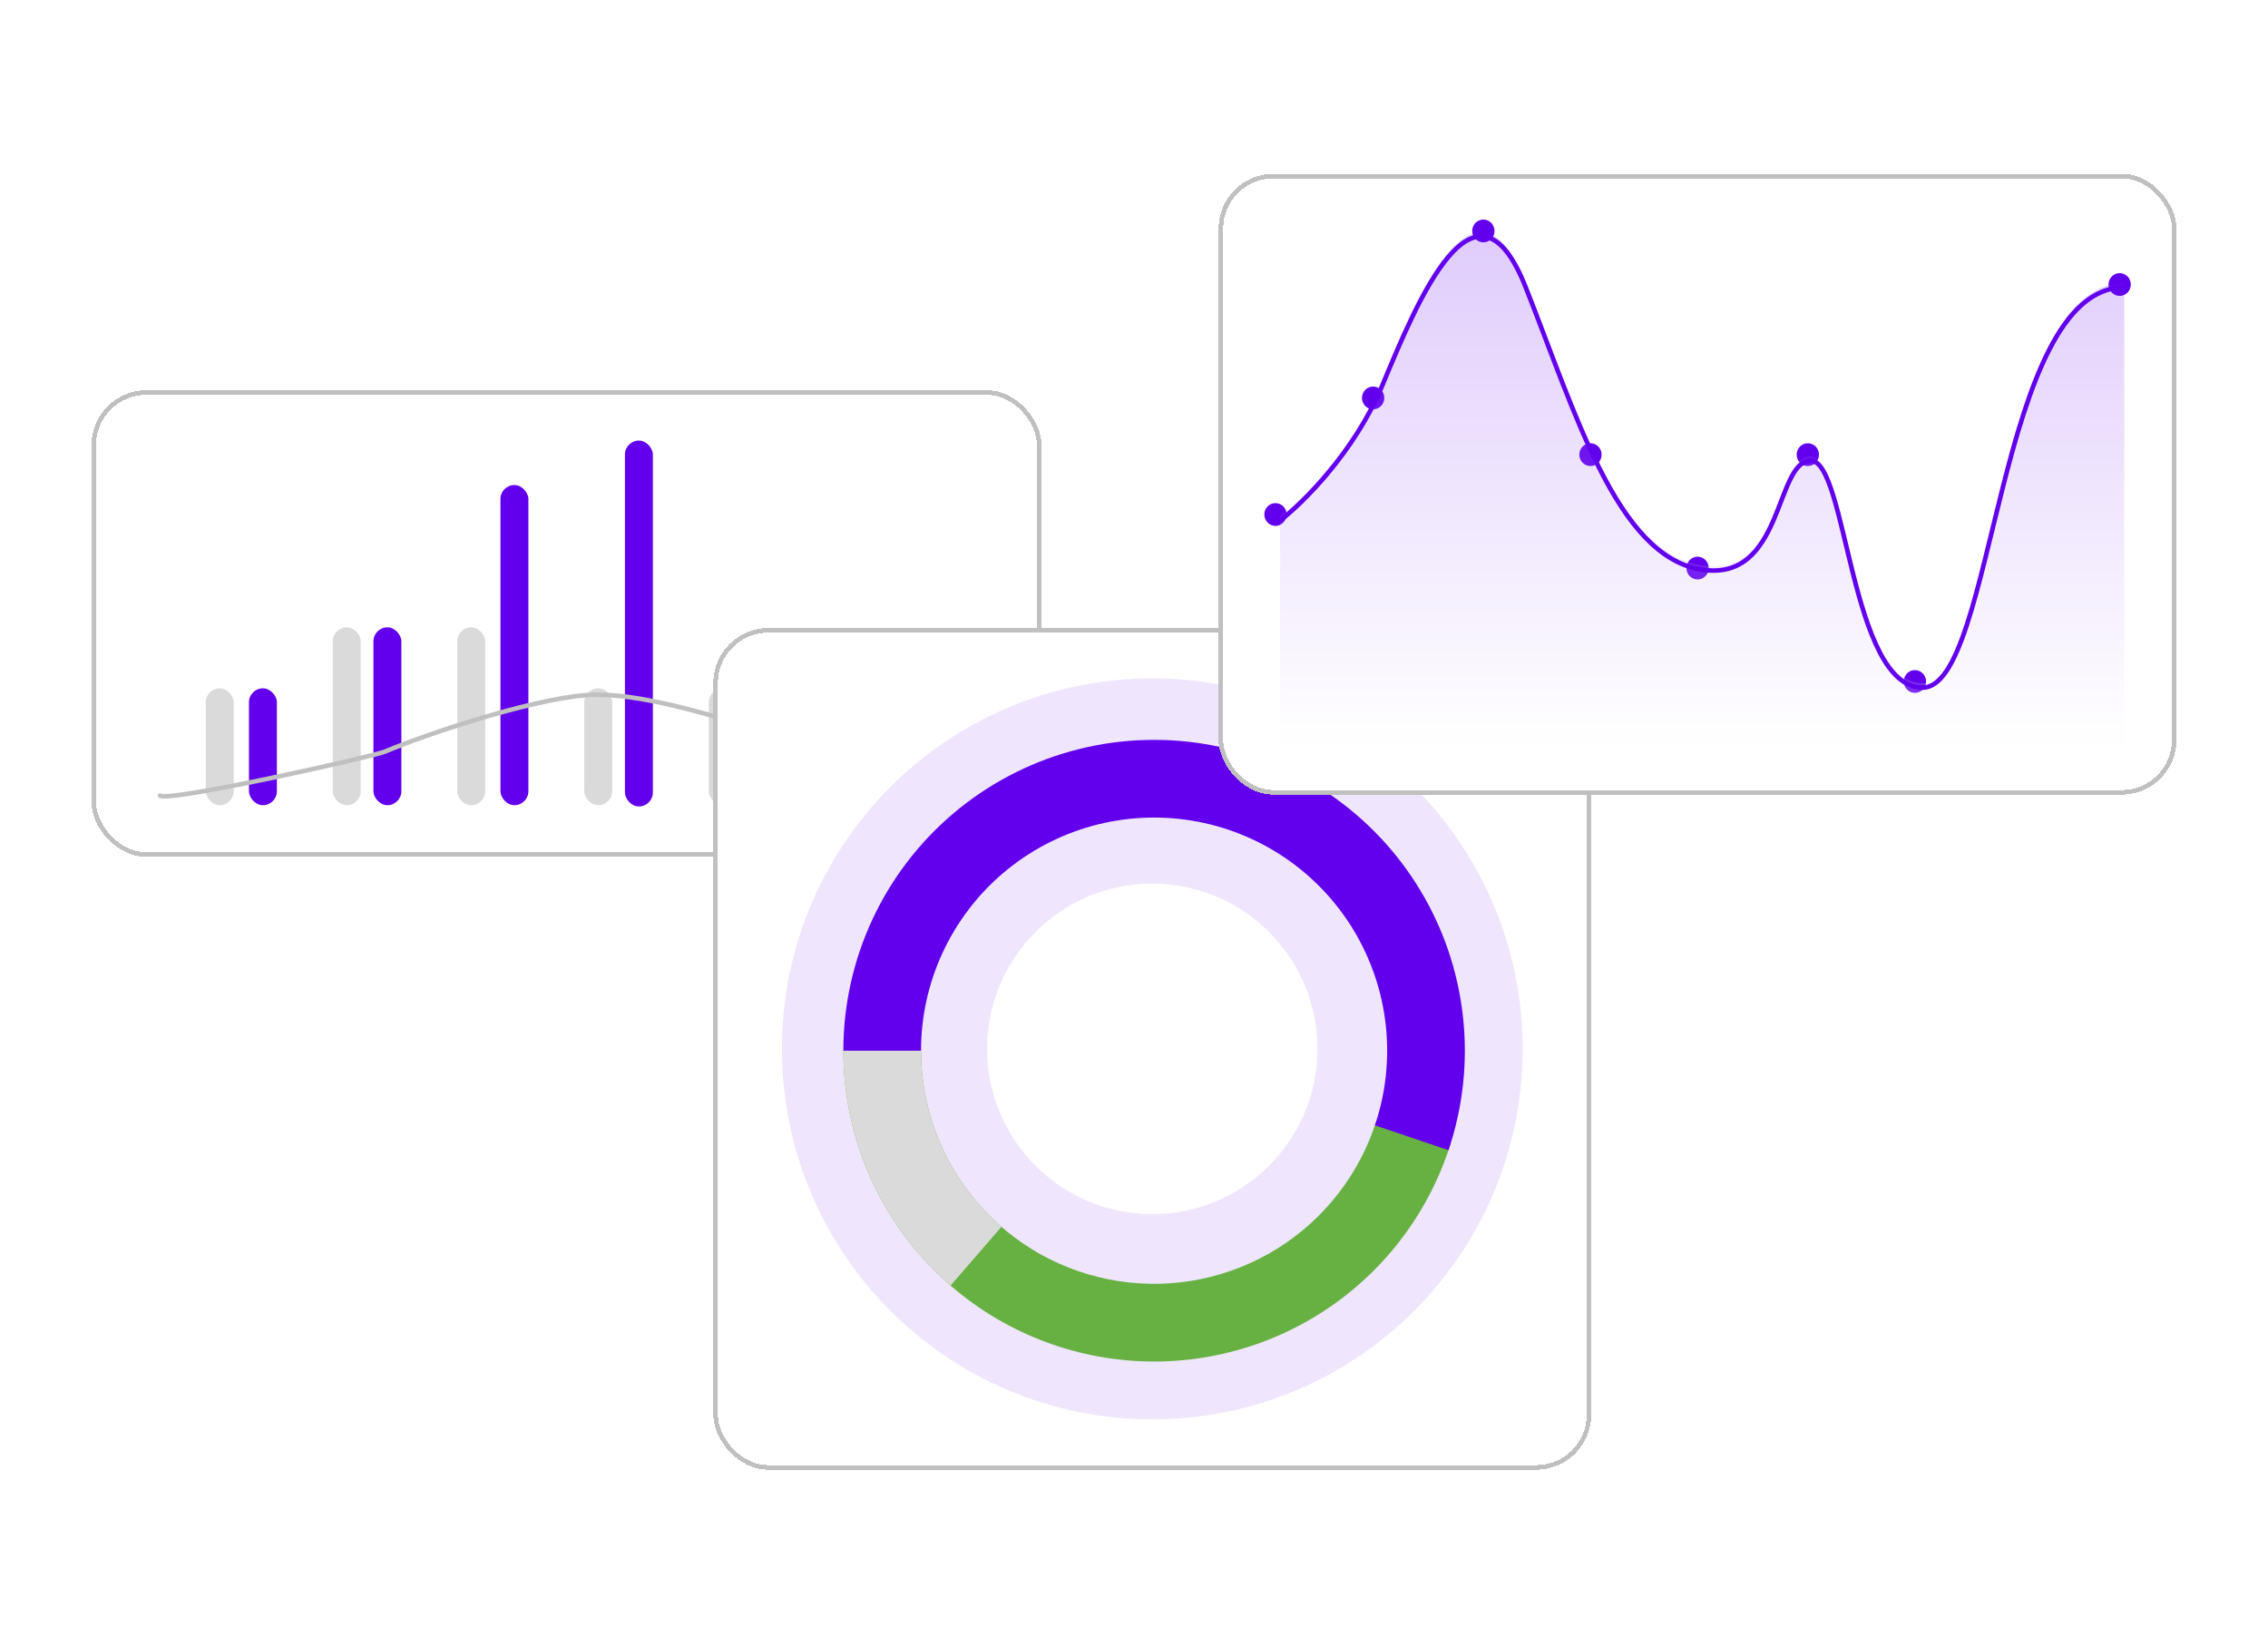 <svg width="496" height="360" viewBox="0 0 496 360" fill="none" xmlns="http://www.w3.org/2000/svg">
<g filter="url(#filter0_d_1028_9443)">
<rect x="20" y="85.325" width="207.778" height="102" rx="12" fill="white" shape-rendering="crispEdges"/>
<rect x="20.5" y="85.825" width="206.778" height="101" rx="11.5" stroke="#C0C0C0" shape-rendering="crispEdges"/>
<rect x="72.778" y="137.158" width="6.111" height="38.889" rx="3.056" fill="#DADADA"/>
<rect x="155" y="150.491" width="6.111" height="25.556" rx="3.056" fill="#DADADA"/>
<rect x="182.778" y="164.38" width="6.111" height="11.667" rx="3.056" fill="#DADADA"/>
<rect x="45" y="150.491" width="6.111" height="25.556" rx="3.056" fill="#DADADA"/>
<rect x="100" y="137.158" width="6.111" height="38.889" rx="3.056" fill="#DADADA"/>
<rect x="127.778" y="150.491" width="6.111" height="25.556" rx="3.056" fill="#DADADA"/>
<rect x="81.666" y="137.158" width="6.111" height="38.889" rx="3.056" fill="#6200EE"/>
<rect x="164.444" y="150.491" width="6.111" height="25.556" rx="3.056" fill="#6200EE"/>
<rect x="191.667" y="164.38" width="6.111" height="11.667" rx="3.056" fill="#6200EE"/>
<rect x="54.444" y="150.491" width="6.111" height="25.556" rx="3.056" fill="#6200EE"/>
<rect x="109.444" y="106.047" width="6.111" height="70" rx="3.056" fill="#6200EE"/>
<rect x="136.667" y="96.325" width="6.111" height="80" rx="3.056" fill="#6200EE"/>
<path d="M35 173.945C36.746 175.474 81.707 165.373 84.134 164.349C94.128 160.13 119.405 151.797 130.775 151.881C152.402 152.04 192.296 170.36 212.778 173.945" stroke="#C0C0C0" stroke-linecap="round"/>
</g>
<g filter="url(#filter1_d_1028_9443)">
<rect x="156" y="137.324" width="192" height="184" rx="12" fill="white" shape-rendering="crispEdges"/>
<rect x="156.5" y="137.824" width="191" height="183" rx="11.5" stroke="#C0C0C0" shape-rendering="crispEdges"/>
<path opacity="0.1" d="M333 229.324C333 274.059 296.735 310.324 252 310.324C207.265 310.324 171 274.059 171 229.324C171 184.589 207.265 148.324 252 148.324C296.735 148.324 333 184.589 333 229.324ZM215.879 229.324C215.879 249.274 232.051 265.446 252 265.446C271.949 265.446 288.121 249.274 288.121 229.324C288.121 209.375 271.949 193.203 252 193.203C232.051 193.203 215.879 209.375 215.879 229.324Z" fill="#6200EE"/>
<path d="M184.435 229.72C184.435 245.947 190.241 261.638 200.803 273.957C211.365 286.275 225.986 294.408 242.023 296.885C258.06 299.362 274.453 296.018 288.24 287.46C302.026 278.902 312.295 265.693 317.19 250.222L300.992 245.097C297.32 256.7 289.618 266.606 279.279 273.025C268.939 279.444 256.644 281.951 244.616 280.094C232.589 278.236 221.623 272.137 213.701 262.898C205.779 253.659 201.425 241.89 201.425 229.72L184.435 229.72Z" fill="#66B142"/>
<path d="M207.881 281.073C200.453 274.634 194.51 266.661 190.463 257.703C186.415 248.744 184.359 239.015 184.437 229.185L201.426 229.319C201.368 236.691 202.91 243.988 205.946 250.707C208.982 257.426 213.439 263.406 219.009 268.235L207.881 281.073Z" fill="#DADADA"/>
<path d="M184.435 229.72C184.435 219.863 186.579 210.124 190.719 201.178C194.859 192.232 200.895 184.294 208.409 177.914C215.923 171.534 224.735 166.865 234.234 164.231C243.733 161.597 253.691 161.06 263.418 162.659C273.145 164.258 282.407 167.953 290.563 173.489C298.719 179.025 305.573 186.269 310.65 194.718C315.727 203.168 318.905 212.62 319.963 222.421C321.022 232.221 319.936 242.134 316.781 251.473L300.685 246.035C303.051 239.031 303.865 231.596 303.071 224.246C302.277 216.895 299.894 209.806 296.086 203.469C292.279 197.132 287.138 191.699 281.021 187.547C274.904 183.395 267.957 180.623 260.662 179.424C253.367 178.225 245.899 178.628 238.774 180.603C231.65 182.579 225.041 186.081 219.406 190.865C213.77 195.65 209.243 201.604 206.138 208.313C203.033 215.023 201.425 222.327 201.425 229.72L184.435 229.72Z" fill="#6200EE"/>
</g>
<g filter="url(#filter2_d_1028_9443)">
<rect x="266.5" y="38" width="209.5" height="135.731" rx="12" fill="white" shape-rendering="crispEdges"/>
<rect x="267" y="38.5" width="208.5" height="134.731" rx="11.5" stroke="#C0C0C0" shape-rendering="crispEdges"/>
<ellipse cx="278.94" cy="112.49" rx="2.44" ry="2.491" fill="#6200EE"/>
<ellipse cx="300.295" cy="87.001" rx="2.44" ry="2.491" fill="#6200EE"/>
<ellipse cx="324.406" cy="50.491" rx="2.44" ry="2.491" fill="#6200EE"/>
<ellipse cx="347.828" cy="99.401" rx="2.44" ry="2.491" fill="#6200EE"/>
<ellipse cx="371.25" cy="124.201" rx="2.44" ry="2.491" fill="#6200EE"/>
<ellipse cx="395.361" cy="99.401" rx="2.44" ry="2.491" fill="#6200EE"/>
<ellipse cx="418.783" cy="149" rx="2.44" ry="2.491" fill="#6200EE"/>
<ellipse cx="463.56" cy="62.202" rx="2.44" ry="2.491" fill="#6200EE"/>
<path opacity="0.2" d="M302.333 83.272C296.271 97.876 284.881 109.104 279.944 112.893V163.731H464.563V61.916C436.664 61.916 436.319 149.404 420.475 149.404C404.631 149.404 403.942 99.805 396.02 99.805C388.098 99.805 390.165 126.671 371.909 123.571C353.654 120.471 344.699 89.816 333.677 61.916C322.714 34.167 310.048 64.684 302.456 82.976L302.333 83.272Z" fill="url(#paint0_linear_1028_9443)"/>
<path d="M279.944 113.824C284.881 110.035 296.271 98.807 302.333 84.203C309.91 65.947 322.655 34.948 333.677 62.847C344.699 90.747 353.654 121.402 371.909 124.502C390.165 127.602 388.098 100.736 396.02 100.736C403.942 100.736 404.631 150.335 420.475 150.335C436.319 150.335 436.664 62.847 464.563 62.847" stroke="#6200EE" stroke-linecap="round"/>
</g>
<defs>
<filter id="filter0_d_1028_9443" x="0" y="65.325" width="247.778" height="142" filterUnits="userSpaceOnUse" color-interpolation-filters="sRGB">
<feFlood flood-opacity="0" result="BackgroundImageFix"/>
<feColorMatrix in="SourceAlpha" type="matrix" values="0 0 0 0 0 0 0 0 0 0 0 0 0 0 0 0 0 0 127 0" result="hardAlpha"/>
<feOffset/>
<feGaussianBlur stdDeviation="10"/>
<feComposite in2="hardAlpha" operator="out"/>
<feColorMatrix type="matrix" values="0 0 0 0 0 0 0 0 0 0 0 0 0 0 0 0 0 0 0.1 0"/>
<feBlend mode="normal" in2="BackgroundImageFix" result="effect1_dropShadow_1028_9443"/>
<feBlend mode="normal" in="SourceGraphic" in2="effect1_dropShadow_1028_9443" result="shape"/>
</filter>
<filter id="filter1_d_1028_9443" x="136" y="117.324" width="232" height="224" filterUnits="userSpaceOnUse" color-interpolation-filters="sRGB">
<feFlood flood-opacity="0" result="BackgroundImageFix"/>
<feColorMatrix in="SourceAlpha" type="matrix" values="0 0 0 0 0 0 0 0 0 0 0 0 0 0 0 0 0 0 127 0" result="hardAlpha"/>
<feOffset/>
<feGaussianBlur stdDeviation="10"/>
<feComposite in2="hardAlpha" operator="out"/>
<feColorMatrix type="matrix" values="0 0 0 0 0 0 0 0 0 0 0 0 0 0 0 0 0 0 0.1 0"/>
<feBlend mode="normal" in2="BackgroundImageFix" result="effect1_dropShadow_1028_9443"/>
<feBlend mode="normal" in="SourceGraphic" in2="effect1_dropShadow_1028_9443" result="shape"/>
</filter>
<filter id="filter2_d_1028_9443" x="246.5" y="18" width="249.5" height="175.731" filterUnits="userSpaceOnUse" color-interpolation-filters="sRGB">
<feFlood flood-opacity="0" result="BackgroundImageFix"/>
<feColorMatrix in="SourceAlpha" type="matrix" values="0 0 0 0 0 0 0 0 0 0 0 0 0 0 0 0 0 0 127 0" result="hardAlpha"/>
<feOffset/>
<feGaussianBlur stdDeviation="10"/>
<feComposite in2="hardAlpha" operator="out"/>
<feColorMatrix type="matrix" values="0 0 0 0 0 0 0 0 0 0 0 0 0 0 0 0 0 0 0.1 0"/>
<feBlend mode="normal" in2="BackgroundImageFix" result="effect1_dropShadow_1028_9443"/>
<feBlend mode="normal" in="SourceGraphic" in2="effect1_dropShadow_1028_9443" result="shape"/>
</filter>
<linearGradient id="paint0_linear_1028_9443" x1="372.254" y1="50.756" x2="372.254" y2="163.731" gradientUnits="userSpaceOnUse">
<stop stop-color="#6200EE"/>
<stop offset="1" stop-color="white"/>
</linearGradient>
</defs>
</svg>
